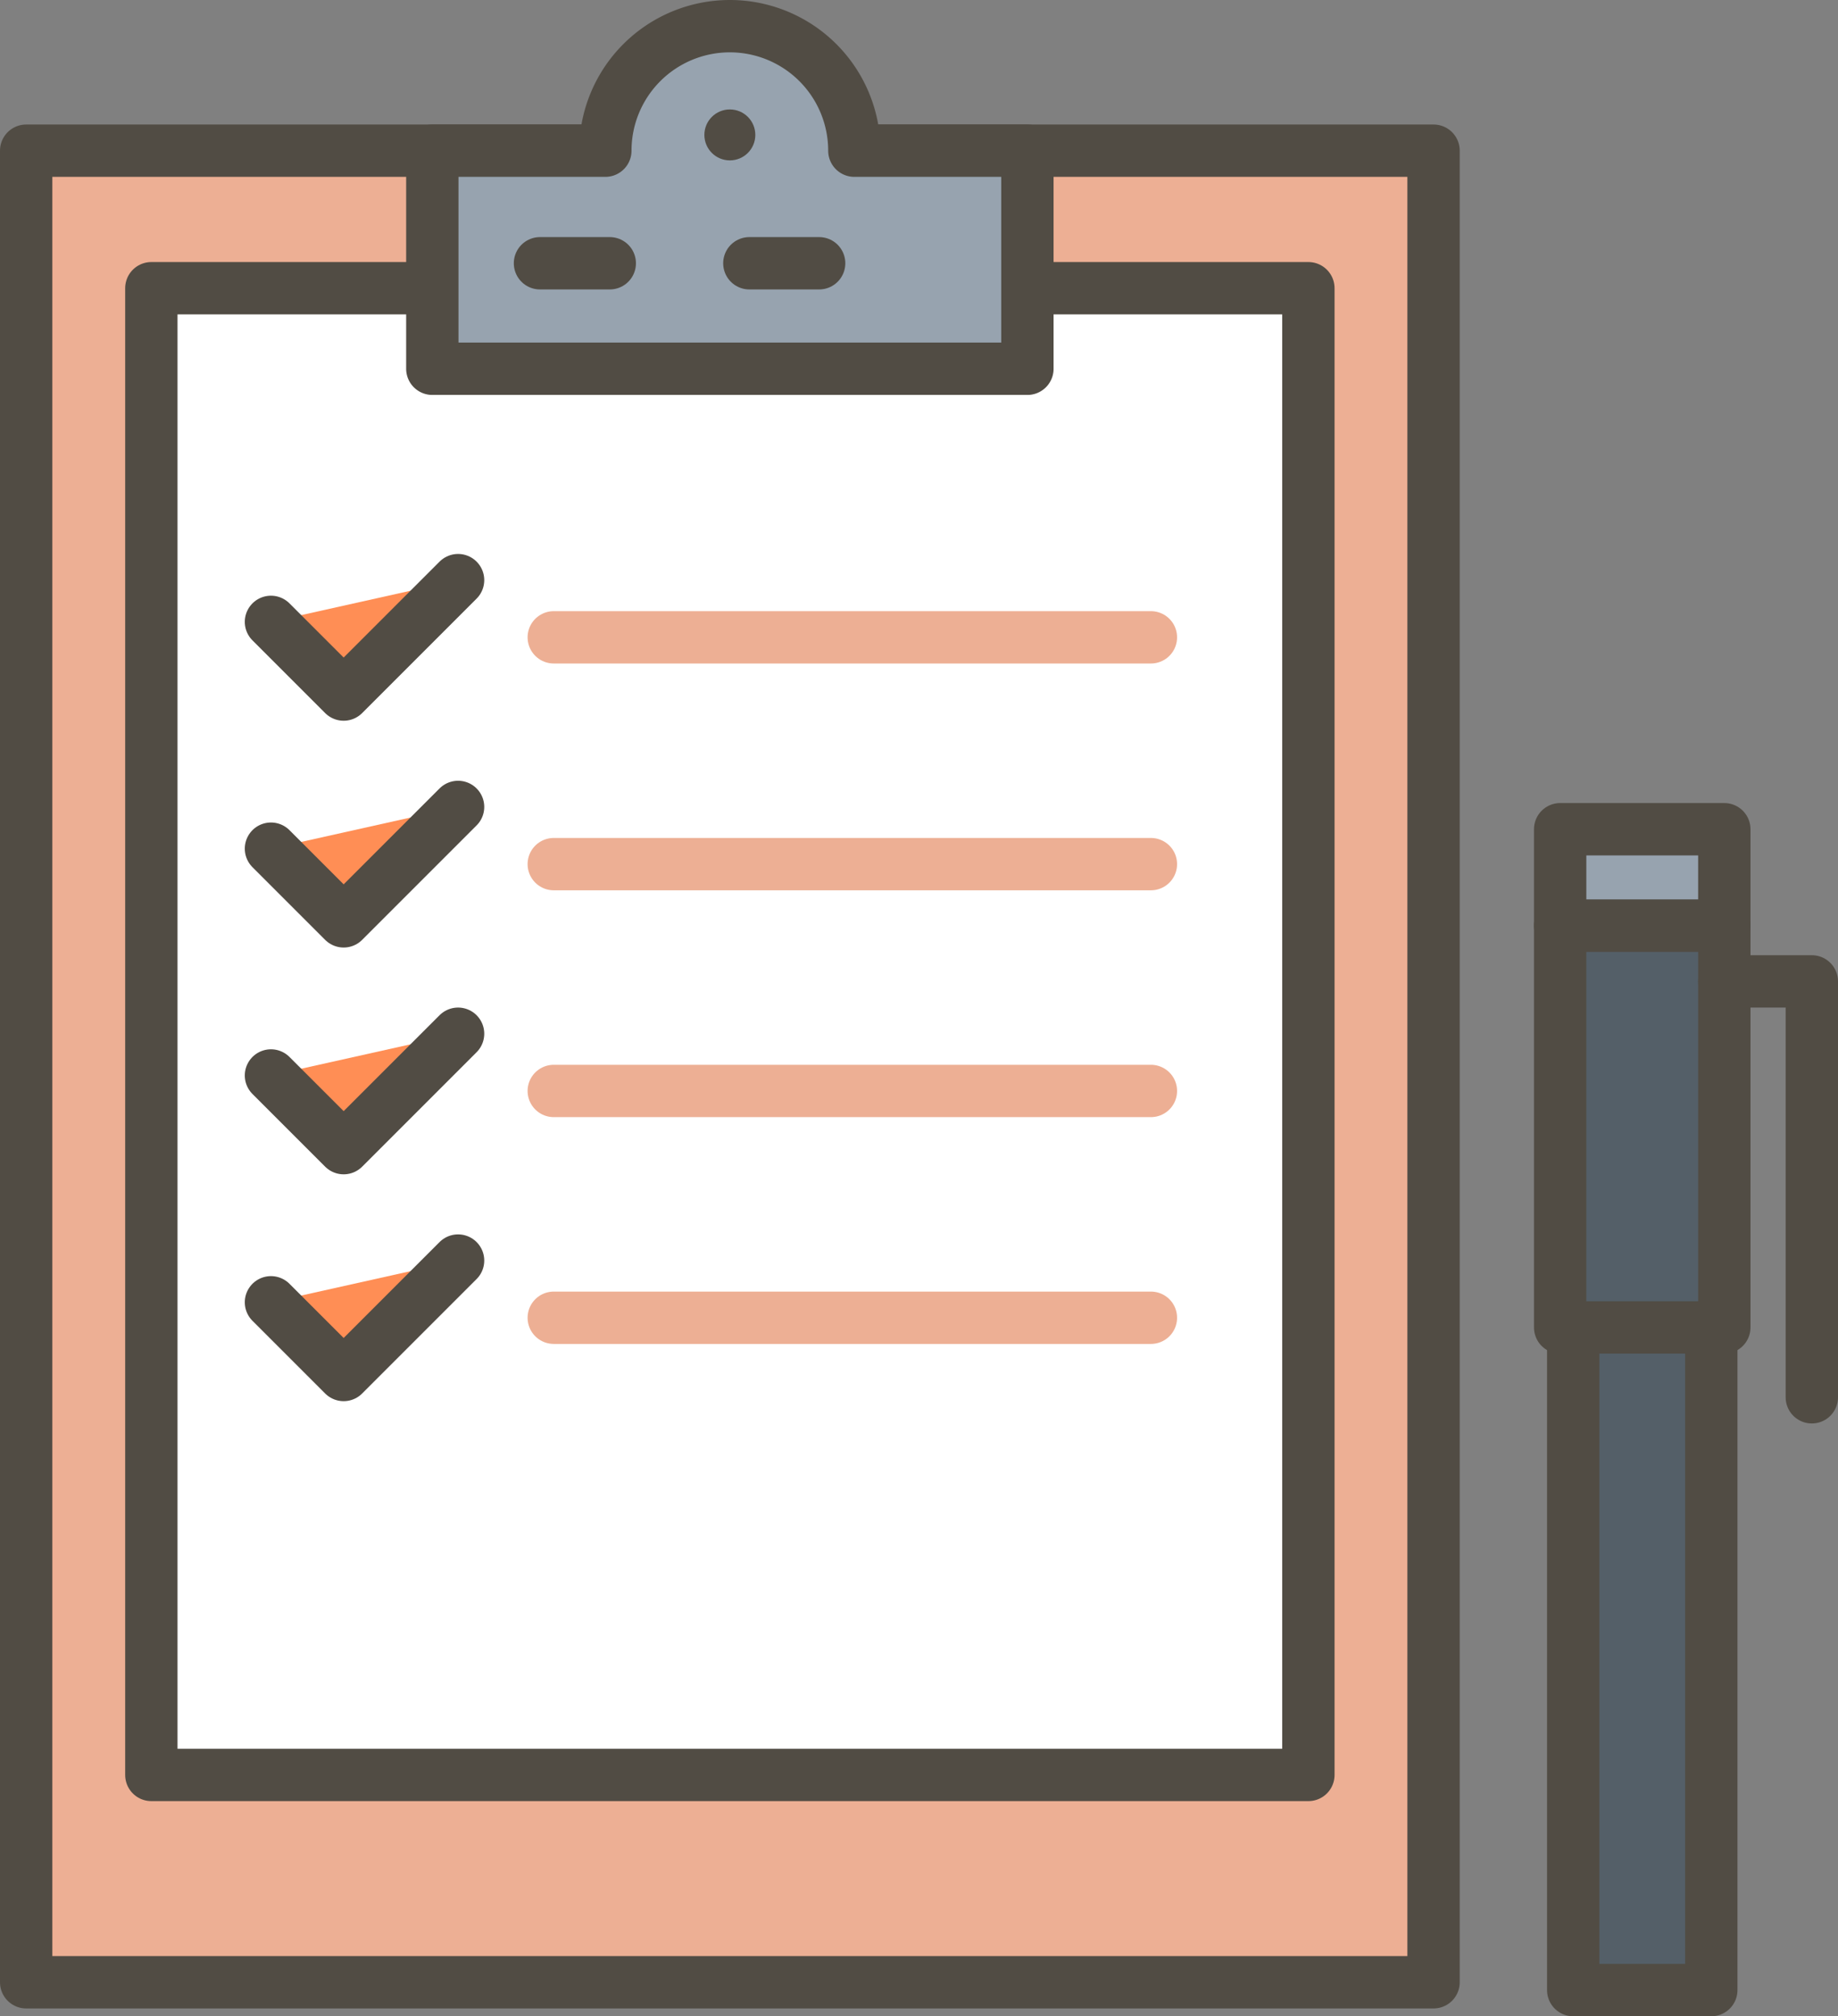 <svg xmlns="http://www.w3.org/2000/svg" width="52.671" height="57.777" viewBox="0 0 52.671 57.777">
    <rect x="0" y="0" width="52.671" height="57.777" fill="#808080" stroke="none"/>
    <g data-name="그룹 6570" transform="translate(-210.3 -486.116)">
        <path data-name="사각형 4440" transform="translate(211.05 490.434)" style="stroke-linecap:round;stroke-linejoin:round;stroke-width:1.5px;stroke:#514c44;fill:#edaf94" d="M0 0h40.331v52.485H0z"/>
        <path data-name="사각형 4441" transform="translate(214.637 494.375)" style="fill:#fff;stroke-linecap:round;stroke-linejoin:round;stroke-width:1.5px;stroke:#514c44" d="M0 0h33.157v42.603H0z"/>
        <path data-name="패스 9748" d="M238.722 490.434a3.568 3.568 0 1 0-7.136 0h-4.958v6.249h17.053v-6.249z" transform="translate(-3.939)" style="fill:#97a3af;stroke-linecap:round;stroke-linejoin:round;stroke-width:1.5px;stroke:#514c44"/>
        <circle data-name="타원 6449" cx=".73" cy=".73" r=".73" transform="translate(230.485 489.252)" style="fill:#514c44"/>
        <path data-name="선 23" transform="translate(225.774 493.66)" style="stroke-dasharray:2 4;fill:#fff;stroke-linecap:round;stroke-linejoin:round;stroke-width:1.5px;stroke:#514c44" d="M0 0h10.884"/>
        <path data-name="패스 9749" d="m225.8 508.111-3.279 3.279-2.083-2.083" transform="translate(-2.373 -5.371)" style="fill:#ff8e55;stroke-linecap:round;stroke-linejoin:round;stroke-width:1.5px;stroke:#514c44"/>
        <path data-name="선 24" transform="translate(226.169 504.379)" style="stroke:#edaf94;fill:none;stroke-linecap:round;stroke-linejoin:round;stroke-width:1.5px" d="M0 0h17.112"/>
        <path data-name="패스 9750" d="m225.8 516.81-3.279 3.279-2.083-2.083" transform="translate(-2.373 -7.571)" style="fill:#ff8e55;stroke-linecap:round;stroke-linejoin:round;stroke-width:1.5px;stroke:#514c44"/>
        <path data-name="선 25" transform="translate(226.169 510.878)" style="stroke:#edaf94;fill:none;stroke-linecap:round;stroke-linejoin:round;stroke-width:1.5px" d="M0 0h17.112"/>
        <path data-name="패스 9751" d="m225.8 525.508-3.279 3.279-2.083-2.083" transform="translate(-2.373 -9.77)" style="fill:#ff8e55;stroke-linecap:round;stroke-linejoin:round;stroke-width:1.5px;stroke:#514c44"/>
        <path data-name="선 26" transform="translate(226.169 517.378)" style="stroke:#edaf94;fill:none;stroke-linecap:round;stroke-linejoin:round;stroke-width:1.5px" d="M0 0h17.112"/>
        <path data-name="패스 9752" d="m225.8 534.207-3.279 3.279-2.083-2.083" transform="translate(-2.373 -11.969)" style="fill:#ff8e55;stroke-linecap:round;stroke-linejoin:round;stroke-width:1.5px;stroke:#514c44"/>
        <path data-name="선 27" transform="translate(226.169 523.877)" style="stroke:#edaf94;fill:none;stroke-linecap:round;stroke-linejoin:round;stroke-width:1.5px" d="M0 0h17.112"/>
        <g data-name="그룹 6569">
            <path data-name="사각형 4442" transform="translate(255.009 512.638)" style="fill:#545f68;stroke-linecap:round;stroke-linejoin:round;stroke-width:1.5px;stroke:#514c44" d="M0 0h4.704v11.517H0z"/>
            <path data-name="사각형 4443" transform="translate(255.383 524.155)" style="fill:#545f68;stroke-linecap:round;stroke-linejoin:round;stroke-width:1.5px;stroke:#514c44" d="M0 0h3.957v18.988H0z"/>
            <path data-name="사각형 4444" style="fill:#97a3af;stroke-linecap:round;stroke-linejoin:round;stroke-width:1.5px;stroke:#514c44" d="M0 0h4.704v2.76H0z" transform="translate(255.009 509.878)"/>
            <path data-name="패스 9753" d="M276.18 523.5h2.508v11.918" transform="translate(-16.467 -9.262)" style="fill:none;stroke-linecap:round;stroke-linejoin:round;stroke-width:1.5px;stroke:#514c44"/>
        </g>
    </g>
</svg>
